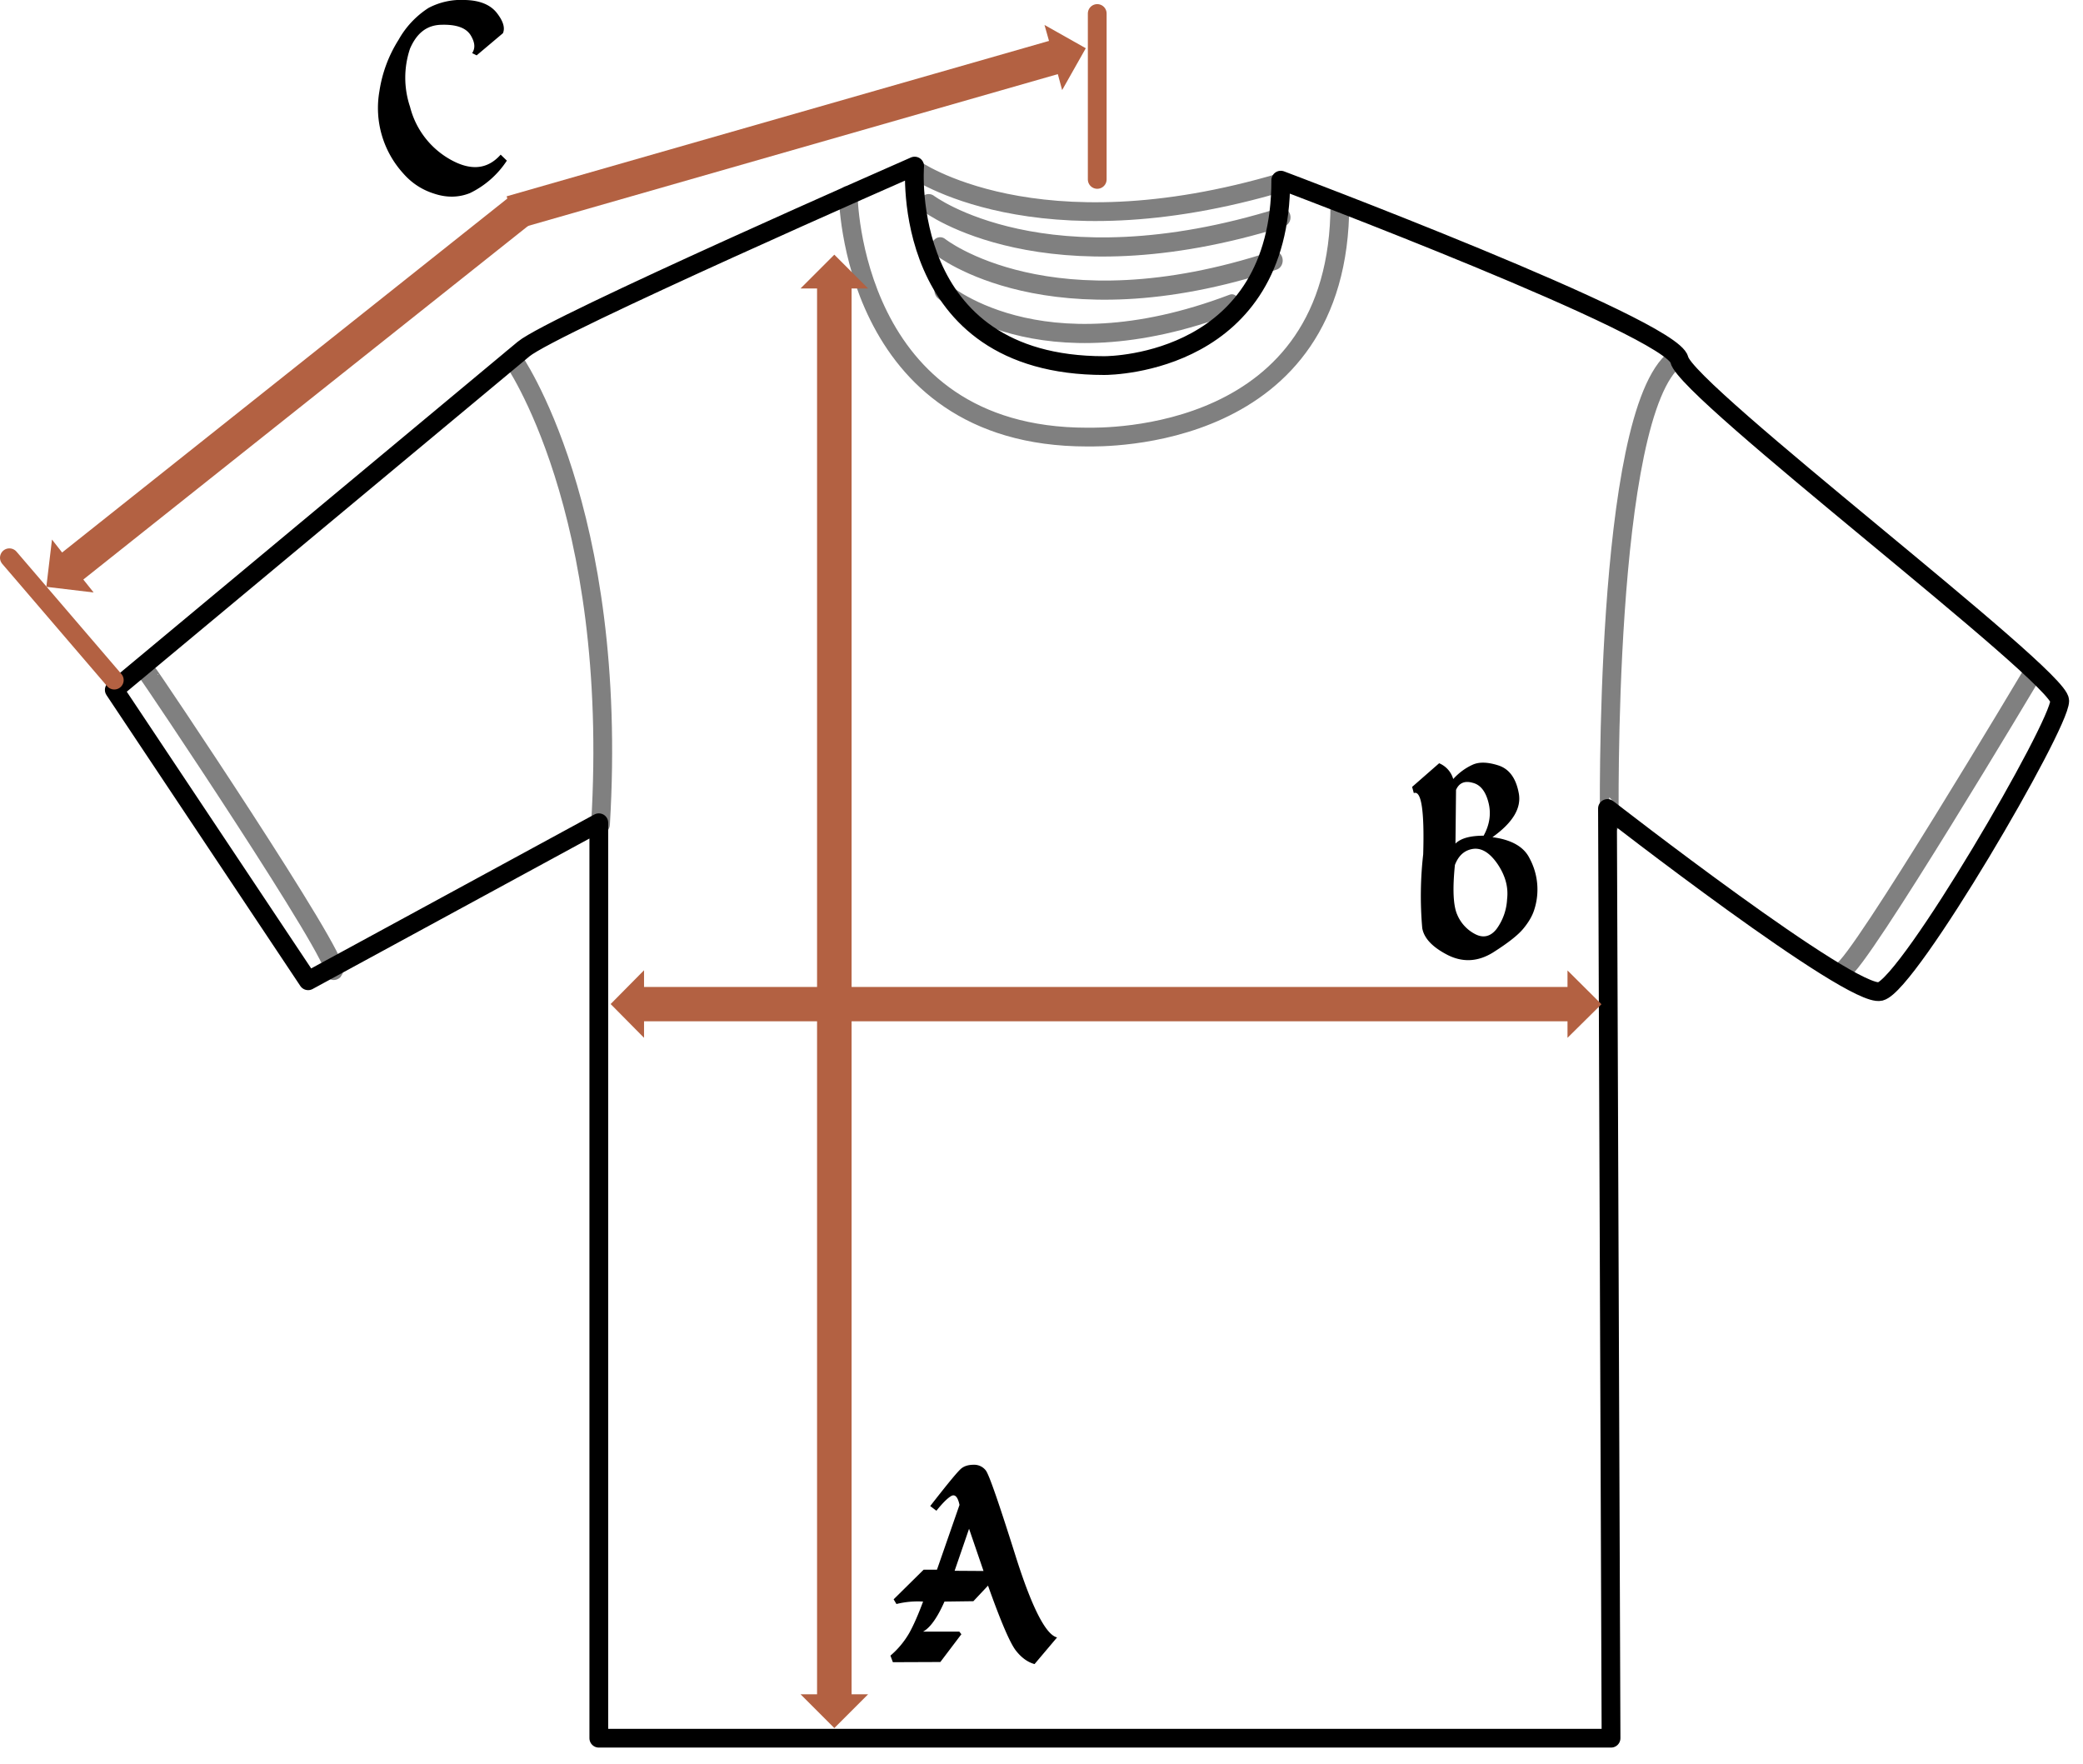 <svg xmlns="http://www.w3.org/2000/svg" xmlns:xlink="http://www.w3.org/1999/xlink" xml:space="preserve" fill-rule="evenodd" stroke-linecap="round" stroke-linejoin="round" stroke-miterlimit="1.5" clip-rule="evenodd" viewBox="0 0 111 94"><defs><path id="a" fill="none" stroke="gray" stroke-width="1.02" d="M1375.27 512.3s6.46 4.67 19.66.73"/></defs><path fill="none" stroke="gray" d="M7.9 35.92c0-.07 10.32 15.3 9.88 15.8m90.5-15.8s-9.24 15.51-10.11 15.8m-12.41-7.79S85.43 22 89.3 19.1m-61.99 0s5.7 8.01 4.69 24.83M45.2 10.4s.11 12.89 12.73 12.89c.84 0 13.47.29 13.47-12.41"/><path fill="none" stroke="gray" d="M48.69 8.98s6.46 4.65 19.66.72"/><use xlink:href="#a" stroke-width="1.02" transform="matrix(.956 0 0 1 -1265.27 -501.45)"/><use xlink:href="#a" stroke-width="1.05" transform="matrix(.905 0 0 1 -1194.52 -499.15)"/><use xlink:href="#a" stroke-width="1.11" transform="matrix(.786 0 0 1 -1030.77 -496.84)"/><path fill="none" stroke="#000" d="M68.25 9.6s20.85 7.84 21.24 9.57c.38 1.72 20.27 16.83 20.27 18.17 0 1.34-8.03 15.1-9.56 15.49-1.53.38-14.54-9.75-14.54-9.75l.19 49.54H31.91V43.84l-15.49 8.42-10.33-15.5L27.9 18.6c1.53-1.28 20.84-9.75 20.84-9.75s-.87 10.63 10.1 10.63c.51 0 9.41-.17 9.41-9.87Z"/><path fill="#b36142" d="M45.38 90.28h.88l-1.8 1.8-1.8-1.8h.88V15.37h-.88l1.8-1.8 1.8 1.8h-.88v74.91Z"/><path fill="#b36142" d="M34.32 54.42v.88l-1.78-1.8 1.78-1.8v.89h49.21v-.88l1.81 1.8-1.81 1.79v-.88h-49.2Zm-6.83-42.19L27 10.46l28.9-8.28-.24-.85 2.2 1.24L56.6 4.8l-.23-.85-28.9 8.28Z"/><path fill="#b36142" d="m4.44 30.88.55.69-2.52-.3.3-2.52.54.69 23.85-18.96 1.13 1.44L4.44 30.88Z"/><path fill="none" stroke="#b36142" d="m.5 29.72 5.59 6.52M58.47.72v8.84"/><path fill-rule="nonzero" d="M24.79 0a3.75 3.75 0 0 0-1.95.42 4.8 4.8 0 0 0-1.6 1.7 7.08 7.08 0 0 0-1.02 2.73 5.18 5.18 0 0 0 1.25 4.37c.45.52 1 .89 1.67 1.1.66.22 1.3.21 1.9-.03a4.9 4.9 0 0 0 1.97-1.73l-.33-.32c-.71.8-1.61.87-2.7.25a4.48 4.48 0 0 1-2.13-2.8 4.86 4.86 0 0 1 0-3.1c.36-.83.9-1.26 1.69-1.27.78-.02 1.28.16 1.53.54.24.39.27.7.09.97l.24.12 1.4-1.18c.13-.3 0-.67-.34-1.1-.35-.43-.91-.65-1.67-.67Zm53.66 40.76c-.35.16-.7.41-1.01.75a1.3 1.3 0 0 0-.75-.84l-1.44 1.26.09.33c.4-.16.57.93.5 3.26a19.67 19.67 0 0 0-.05 3.94c.1.55.56 1.02 1.36 1.43.8.4 1.6.36 2.4-.13.79-.5 1.33-.92 1.62-1.27.29-.35.48-.68.58-.99a3.5 3.5 0 0 0-.25-2.78c-.3-.6-.96-.98-1.97-1.11 1.09-.78 1.56-1.56 1.4-2.36-.15-.8-.52-1.29-1.1-1.47-.57-.18-1.03-.19-1.38-.02Zm.02.95c.42.1.7.46.85 1.06.15.59.06 1.18-.26 1.76-.72 0-1.22.14-1.5.42l.03-2.86c.16-.37.46-.5.88-.38Zm-.94 4.38c.2-.52.53-.8.99-.86.45-.05.88.22 1.29.82.4.6.58 1.21.5 1.87a2.93 2.93 0 0 1-.56 1.58c-.31.4-.7.5-1.13.28a2.07 2.07 0 0 1-.97-1.05c-.21-.48-.25-1.36-.12-2.64ZM51.89 78.05c-.27 0-.48.06-.64.18-.17.12-.73.8-1.68 2.02l.33.25c.32-.4.58-.66.78-.78.2-.12.36.03.45.47l-1.2 3.45h-.71l-1.6 1.58.15.25a4.7 4.7 0 0 1 1.42-.13c-.26.7-.51 1.27-.74 1.68a4.6 4.6 0 0 1-1 1.2l.13.35 2.53-.01 1.12-1.48-.11-.14h-1.93c.37-.2.75-.72 1.14-1.6l1.54-.02.78-.83c.69 1.94 1.19 3.1 1.5 3.48.3.38.64.61.98.7l1.2-1.42c-.6-.14-1.35-1.6-2.23-4.4-.88-2.79-1.4-4.29-1.57-4.5a.78.78 0 0 0-.64-.3Zm.52 5.66-1.54-.01.77-2.24.77 2.25Z"/></svg>